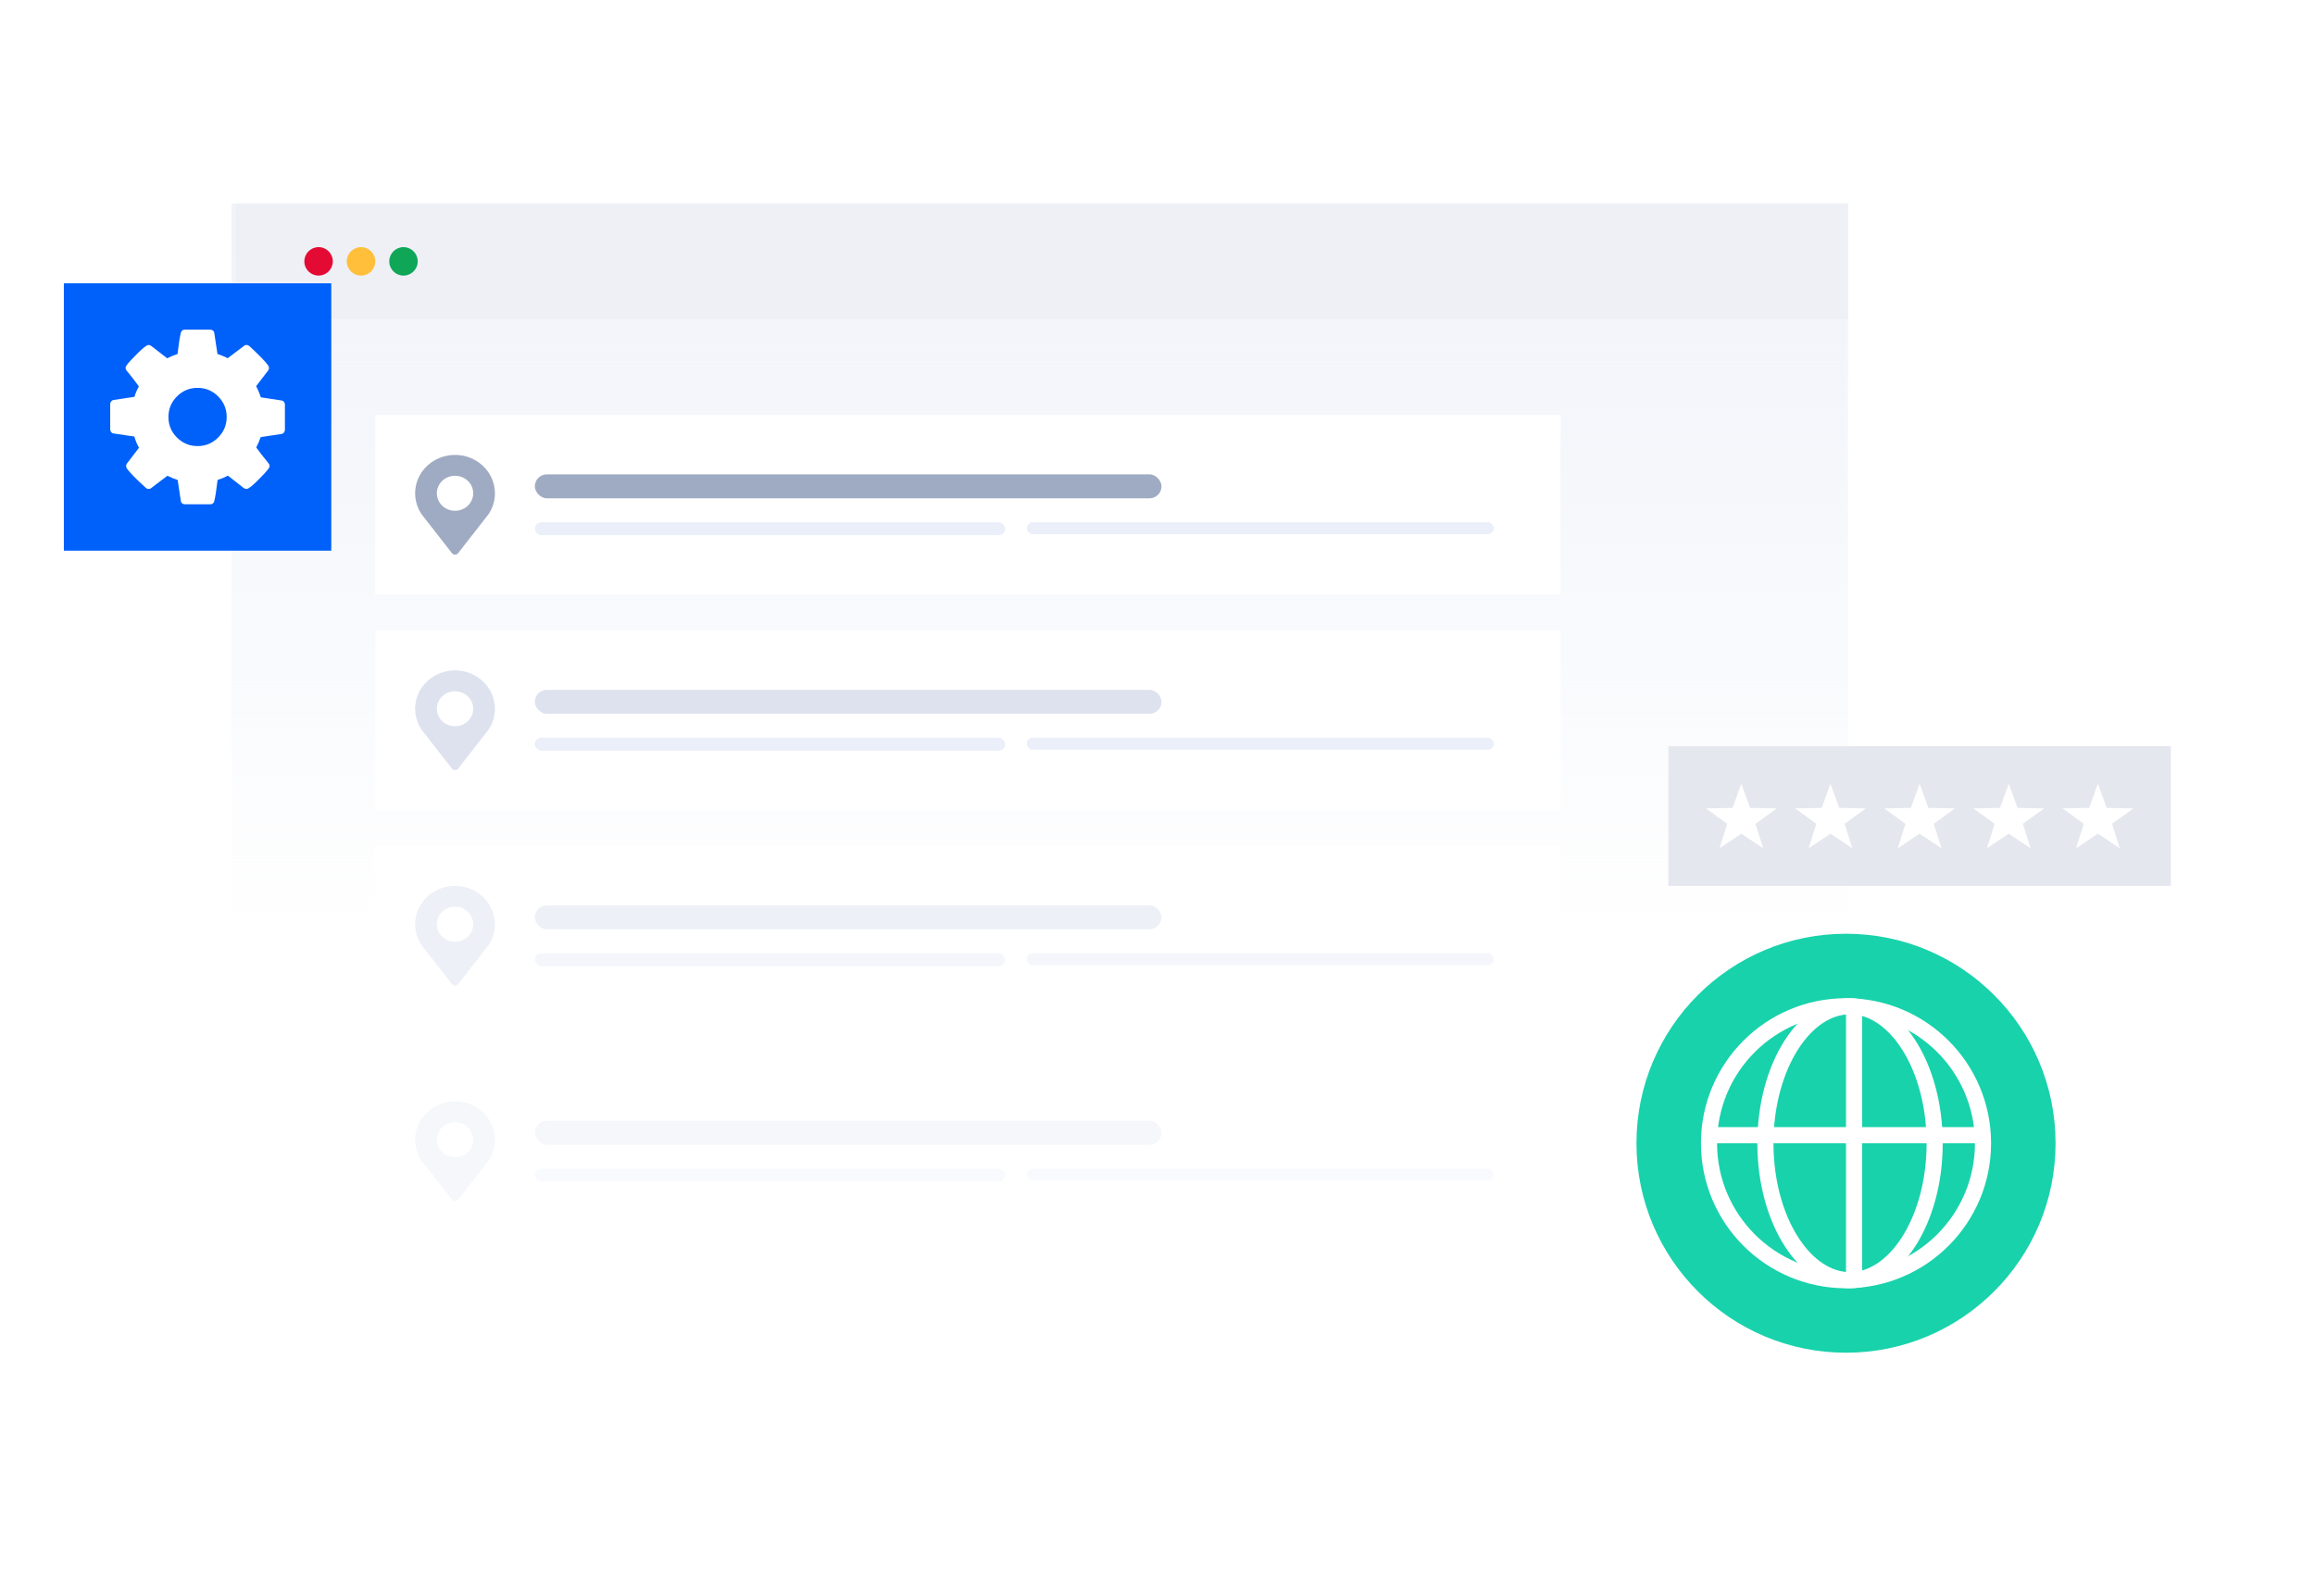 <svg width="580" height="400" viewBox="0 0 580 400" fill="none" xmlns="http://www.w3.org/2000/svg">
<rect x="110" y="98" width="43.413" height="6.384" rx="3.192" fill="white"/>
<rect x="110" y="117.385" width="43.413" height="6.384" rx="3.192" fill="white"/>
<rect x="110" y="136.77" width="43.413" height="6.384" rx="3.192" fill="white"/>
<rect x="110" y="156.152" width="43.413" height="6.384" rx="3.192" fill="white"/>
<rect x="110" y="175.537" width="43.413" height="6.384" rx="3.192" fill="white"/>
<rect x="58" y="51" width="405" height="245" fill="url(#paint0_linear_4410_58326)"/>
<rect width="404" height="29" transform="translate(59 51)" fill="#EEF0F6"/>
<circle cx="79.817" cy="65.501" r="3.567" fill="#E30B34"/>
<circle cx="90.454" cy="65.501" r="3.567" fill="#FFBF3B"/>
<circle cx="101.091" cy="65.501" r="3.567" fill="#0FA658"/>
<g filter="url(#filter0_d_4410_58326)">
<rect width="297" height="45" transform="translate(94 103)" fill="white"/>
<path d="M114 118.232C115.209 118.232 116.368 118.694 117.223 119.516C118.078 120.338 118.558 121.453 118.558 122.616C118.558 123.779 118.078 124.894 117.223 125.716C116.368 126.539 115.209 127 114 127C112.791 127 111.632 126.539 110.777 125.716C109.922 124.894 109.442 123.779 109.442 122.616C109.442 121.453 109.922 120.338 110.777 119.516C111.632 118.694 112.791 118.232 114 118.232ZM124 122.618C124 121.121 123.636 119.644 122.938 118.305C122.24 116.967 121.227 115.804 119.979 114.909C118.731 114.013 117.283 113.411 115.75 113.148C114.218 112.886 112.642 112.972 111.15 113.399C109.658 113.826 108.29 114.582 107.155 115.607C106.02 116.632 105.149 117.897 104.613 119.303C104.076 120.709 103.888 122.215 104.064 123.703C104.239 125.191 104.774 126.619 105.624 127.873L113.105 137.466C113.188 137.627 113.316 137.762 113.474 137.856C113.632 137.95 113.815 138 114.001 138C114.187 138 114.37 137.95 114.528 137.856C114.686 137.762 114.814 137.627 114.897 137.466L122.392 127.873C123.401 126.359 124 124.56 124 122.618Z" fill="#9FABC2"/>
<rect x="134" y="117.879" width="157" height="6" rx="3" fill="#9FABC2"/>
<rect x="134" y="129.879" width="117.838" height="3.243" rx="1.622" fill="#EAEFF9"/>
<rect x="257.244" y="129.879" width="117" height="3" rx="1.5" fill="#EAEFF9"/>
</g>
<g filter="url(#filter1_d_4410_58326)">
<rect width="297" height="45" transform="translate(94 157)" fill="white"/>
<path d="M114 172.232C115.209 172.232 116.368 172.694 117.223 173.516C118.078 174.338 118.558 175.453 118.558 176.616C118.558 177.779 118.078 178.894 117.223 179.716C116.368 180.539 115.209 181 114 181C112.791 181 111.632 180.539 110.777 179.716C109.922 178.894 109.442 177.779 109.442 176.616C109.442 175.453 109.922 174.338 110.777 173.516C111.632 172.694 112.791 172.232 114 172.232ZM124 176.618C124 175.121 123.636 173.644 122.938 172.305C122.24 170.967 121.227 169.804 119.979 168.909C118.731 168.013 117.283 167.411 115.75 167.148C114.218 166.886 112.642 166.972 111.15 167.399C109.658 167.826 108.29 168.582 107.155 169.607C106.02 170.632 105.149 171.897 104.613 173.303C104.076 174.709 103.888 176.215 104.064 177.703C104.239 179.191 104.774 180.619 105.624 181.873L113.105 191.466C113.188 191.627 113.316 191.762 113.474 191.856C113.632 191.95 113.815 192 114.001 192C114.187 192 114.37 191.95 114.528 191.856C114.686 191.762 114.814 191.627 114.897 191.466L122.392 181.873C123.401 180.359 124 178.56 124 176.618Z" fill="#DDE2EE"/>
<rect x="134" y="171.879" width="157" height="6" rx="3" fill="#DDE2EE"/>
<rect x="134" y="183.879" width="117.838" height="3.243" rx="1.622" fill="#EAEFF9"/>
<rect x="257.244" y="183.879" width="117" height="3" rx="1.5" fill="#EAEFF9"/>
</g>
<g filter="url(#filter2_d_4410_58326)">
<rect width="297" height="45" transform="translate(94 211)" fill="white"/>
<path opacity="0.5" d="M114 226.232C115.209 226.232 116.368 226.694 117.223 227.516C118.078 228.338 118.558 229.453 118.558 230.616C118.558 231.779 118.078 232.894 117.223 233.716C116.368 234.539 115.209 235 114 235C112.791 235 111.632 234.539 110.777 233.716C109.922 232.894 109.442 231.779 109.442 230.616C109.442 229.453 109.922 228.338 110.777 227.516C111.632 226.694 112.791 226.232 114 226.232ZM124 230.618C124 229.121 123.636 227.644 122.938 226.305C122.24 224.967 121.227 223.804 119.979 222.909C118.731 222.013 117.283 221.411 115.75 221.148C114.218 220.886 112.642 220.972 111.15 221.399C109.658 221.826 108.29 222.582 107.155 223.607C106.02 224.632 105.149 225.897 104.613 227.303C104.076 228.709 103.888 230.215 104.064 231.703C104.239 233.191 104.774 234.619 105.624 235.873L113.105 245.466C113.188 245.627 113.316 245.762 113.474 245.856C113.632 245.95 113.815 246 114.001 246C114.187 246 114.37 245.95 114.528 245.856C114.686 245.762 114.814 245.627 114.897 245.466L122.392 235.873C123.401 234.359 124 232.56 124 230.618Z" fill="#DDE2EE"/>
<rect opacity="0.5" x="134" y="225.879" width="157" height="6" rx="3" fill="#DDE2EE"/>
<rect opacity="0.5" x="134" y="237.879" width="117.838" height="3.243" rx="1.622" fill="#EAEFF9"/>
<rect opacity="0.5" x="257.244" y="237.879" width="117" height="3" rx="1.5" fill="#EAEFF9"/>
</g>
<g filter="url(#filter3_d_4410_58326)">
<rect width="297" height="45" transform="translate(94 265)" fill="white"/>
<path opacity="0.3" d="M114 280.232C115.209 280.232 116.368 280.694 117.223 281.516C118.078 282.338 118.558 283.453 118.558 284.616C118.558 285.779 118.078 286.894 117.223 287.716C116.368 288.539 115.209 289 114 289C112.791 289 111.632 288.539 110.777 287.716C109.922 286.894 109.442 285.779 109.442 284.616C109.442 283.453 109.922 282.338 110.777 281.516C111.632 280.694 112.791 280.232 114 280.232ZM124 284.618C124 283.121 123.636 281.644 122.938 280.305C122.24 278.967 121.227 277.804 119.979 276.909C118.731 276.013 117.283 275.411 115.75 275.148C114.218 274.886 112.642 274.972 111.15 275.399C109.658 275.826 108.29 276.582 107.155 277.607C106.02 278.632 105.149 279.897 104.613 281.303C104.076 282.709 103.888 284.215 104.064 285.703C104.239 287.191 104.774 288.619 105.624 289.873L113.105 299.466C113.188 299.627 113.316 299.762 113.474 299.856C113.632 299.95 113.815 300 114.001 300C114.187 300 114.37 299.95 114.528 299.856C114.686 299.762 114.814 299.627 114.897 299.466L122.392 289.873C123.401 288.359 124 286.56 124 284.618Z" fill="#DDE2EE"/>
<rect opacity="0.3" x="134" y="279.879" width="157" height="6" rx="3" fill="#DDE2EE"/>
<rect opacity="0.3" x="134" y="291.879" width="117.838" height="3.243" rx="1.622" fill="#EAEFF9"/>
<rect opacity="0.3" x="257.244" y="291.879" width="117" height="3" rx="1.5" fill="#EAEFF9"/>
</g>
<rect x="16" y="71" width="67" height="67" fill="#0060FA"/>
<path d="M56.791 104.496C56.791 102.482 56.076 100.764 54.654 99.341C53.986 98.651 53.184 98.105 52.297 97.737C51.409 97.368 50.456 97.186 49.496 97.2C47.482 97.2 45.761 97.912 44.338 99.338C42.915 100.764 42.2 102.482 42.2 104.496C42.2 106.513 42.912 108.231 44.338 109.654C45.761 111.076 47.482 111.791 49.496 111.791C51.509 111.791 53.227 111.08 54.654 109.654C56.076 108.231 56.791 106.513 56.791 104.496ZM71.382 107.717C71.382 107.947 71.309 108.165 71.152 108.373C71.088 108.471 71.004 108.554 70.906 108.618C70.808 108.682 70.698 108.725 70.583 108.745L65.312 109.54C65.009 110.432 64.637 111.3 64.2 112.134C64.863 113.083 65.881 114.396 67.249 116.067C67.427 116.261 67.53 116.514 67.537 116.778C67.539 117.022 67.448 117.257 67.282 117.435C66.767 118.139 65.823 119.164 64.459 120.513C63.087 121.863 62.197 122.538 61.777 122.538C61.511 122.526 61.254 122.437 61.037 122.283L57.104 119.2C56.265 119.638 55.405 120.003 54.511 120.283C54.208 122.87 53.931 124.635 53.683 125.584C53.551 126.116 53.208 126.383 52.658 126.383H46.334C46.079 126.388 45.831 126.302 45.633 126.142C45.538 126.069 45.459 125.977 45.403 125.871C45.346 125.765 45.313 125.649 45.305 125.529L44.51 120.283C43.627 119.999 42.769 119.645 41.942 119.225L37.925 122.279C37.729 122.451 37.475 122.543 37.214 122.534C37.08 122.533 36.947 122.505 36.824 122.451C36.701 122.397 36.59 122.319 36.499 122.22C34.106 120.057 32.541 118.463 31.801 117.435C31.666 117.241 31.595 117.01 31.6 116.774C31.605 116.538 31.684 116.31 31.826 116.122C32.114 115.724 32.596 115.093 33.282 114.225C33.968 113.364 34.478 112.693 34.821 112.218C34.331 111.322 33.94 110.376 33.654 109.395L28.438 108.629C28.319 108.612 28.205 108.572 28.102 108.51C28 108.449 27.91 108.368 27.839 108.271C27.689 108.08 27.608 107.843 27.609 107.6V101.275C27.609 101.049 27.682 100.83 27.839 100.618C27.901 100.524 27.98 100.443 28.073 100.38C28.165 100.317 28.269 100.273 28.379 100.25L33.679 99.451C33.946 98.575 34.314 97.704 34.788 96.828C33.823 95.479 32.806 94.167 31.739 92.896C31.566 92.71 31.465 92.468 31.454 92.214C31.454 92.024 31.538 91.805 31.71 91.557C32.206 90.872 33.14 89.85 34.518 88.493C35.897 87.136 36.795 86.454 37.214 86.454C37.459 86.454 37.707 86.549 37.955 86.742L41.887 89.792C42.717 89.355 43.583 88.993 44.477 88.709C44.783 86.123 45.061 84.357 45.305 83.408C45.44 82.876 45.779 82.609 46.334 82.609H52.659C52.925 82.609 53.158 82.69 53.359 82.85C53.454 82.923 53.533 83.015 53.589 83.121C53.646 83.227 53.679 83.343 53.687 83.463L54.482 88.708C55.413 89.011 56.27 89.365 57.047 89.766L61.096 86.713C61.186 86.627 61.293 86.559 61.41 86.516C61.528 86.472 61.653 86.452 61.778 86.458C62.026 86.458 62.263 86.553 62.492 86.742C64.944 89.004 66.509 90.62 67.191 91.587C67.333 91.764 67.404 91.987 67.392 92.214C67.392 92.444 67.319 92.663 67.166 92.871C66.878 93.272 66.396 93.903 65.71 94.767C65.025 95.632 64.514 96.299 64.171 96.774C64.667 97.722 65.054 98.656 65.338 99.568L70.555 100.367C70.673 100.383 70.787 100.422 70.89 100.483C70.992 100.544 71.082 100.625 71.153 100.721C71.304 100.913 71.385 101.151 71.383 101.396V107.721V107.717H71.382Z" fill="white"/>
<circle cx="462.5" cy="286.5" r="52.5" fill="#18D2AB"/>
<circle cx="462.5" cy="286.5" r="34.327" stroke="white" stroke-width="4.038"/>
<path d="M484.712 286.5C484.712 296.211 482.194 304.908 478.228 311.114C474.249 317.343 468.997 320.827 463.51 320.827C458.024 320.827 452.772 317.343 448.792 311.114C444.827 304.908 442.308 296.211 442.308 286.5C442.308 276.79 444.827 268.093 448.792 261.887C452.772 255.658 458.024 252.174 463.51 252.174C468.997 252.174 474.249 255.658 478.228 261.887C482.194 268.093 484.712 276.79 484.712 286.5Z" stroke="white" stroke-width="4.038"/>
<line x1="428.174" y1="284.481" x2="496.828" y2="284.481" stroke="white" stroke-width="4.038"/>
<line x1="464.519" y1="252.174" x2="464.519" y2="320.828" stroke="white" stroke-width="4.038"/>
<rect width="125.881" height="35" transform="translate(418 187)" fill="#E4E7EE"/>
<path d="M441.75 212.588L436.272 208.928L430.797 212.588L432.73 206.46L427.414 202.591L434.081 202.461L436.272 196.414L438.464 202.462L445.128 202.593L439.812 206.46L441.75 212.588Z" fill="white"/>
<path d="M464.084 212.588L458.606 208.928L453.131 212.588L455.064 206.46L449.748 202.591L456.415 202.461L458.606 196.414L460.798 202.462L467.462 202.593L462.146 206.46L464.084 212.588Z" fill="white"/>
<path d="M486.42 212.588L480.942 208.928L475.467 212.588L477.4 206.46L472.084 202.591L478.751 202.461L480.942 196.414L483.134 202.462L489.798 202.593L484.482 206.46L486.42 212.588Z" fill="white"/>
<path d="M508.754 212.588L503.276 208.928L497.801 212.588L499.734 206.46L494.418 202.591L501.085 202.461L503.276 196.414L505.468 202.462L512.132 202.593L506.816 206.46L508.754 212.588Z" fill="white"/>
<path d="M531.089 212.588L525.612 208.928L520.137 212.588L522.07 206.46L516.754 202.591L523.421 202.461L525.612 196.414L527.804 202.462L534.468 202.593L529.152 206.46L531.089 212.588Z" fill="white"/>
<defs>
<filter id="filter0_d_4410_58326" x="85" y="95" width="315" height="63" filterUnits="userSpaceOnUse" color-interpolation-filters="sRGB">
<feFlood flood-opacity="0" result="BackgroundImageFix"/>
<feColorMatrix in="SourceAlpha" type="matrix" values="0 0 0 0 0 0 0 0 0 0 0 0 0 0 0 0 0 0 127 0" result="hardAlpha"/>
<feOffset dy="1"/>
<feGaussianBlur stdDeviation="4.5"/>
<feColorMatrix type="matrix" values="0 0 0 0 0.063 0 0 0 0 0.094 0 0 0 0 0.157 0 0 0 0.05 0"/>
<feBlend mode="normal" in2="BackgroundImageFix" result="effect1_dropShadow_4410_58326"/>
<feBlend mode="normal" in="SourceGraphic" in2="effect1_dropShadow_4410_58326" result="shape"/>
</filter>
<filter id="filter1_d_4410_58326" x="85" y="149" width="315" height="63" filterUnits="userSpaceOnUse" color-interpolation-filters="sRGB">
<feFlood flood-opacity="0" result="BackgroundImageFix"/>
<feColorMatrix in="SourceAlpha" type="matrix" values="0 0 0 0 0 0 0 0 0 0 0 0 0 0 0 0 0 0 127 0" result="hardAlpha"/>
<feOffset dy="1"/>
<feGaussianBlur stdDeviation="4.5"/>
<feColorMatrix type="matrix" values="0 0 0 0 0.063 0 0 0 0 0.094 0 0 0 0 0.157 0 0 0 0.05 0"/>
<feBlend mode="normal" in2="BackgroundImageFix" result="effect1_dropShadow_4410_58326"/>
<feBlend mode="normal" in="SourceGraphic" in2="effect1_dropShadow_4410_58326" result="shape"/>
</filter>
<filter id="filter2_d_4410_58326" x="85" y="203" width="315" height="63" filterUnits="userSpaceOnUse" color-interpolation-filters="sRGB">
<feFlood flood-opacity="0" result="BackgroundImageFix"/>
<feColorMatrix in="SourceAlpha" type="matrix" values="0 0 0 0 0 0 0 0 0 0 0 0 0 0 0 0 0 0 127 0" result="hardAlpha"/>
<feOffset dy="1"/>
<feGaussianBlur stdDeviation="4.5"/>
<feColorMatrix type="matrix" values="0 0 0 0 0.063 0 0 0 0 0.094 0 0 0 0 0.157 0 0 0 0.05 0"/>
<feBlend mode="normal" in2="BackgroundImageFix" result="effect1_dropShadow_4410_58326"/>
<feBlend mode="normal" in="SourceGraphic" in2="effect1_dropShadow_4410_58326" result="shape"/>
</filter>
<filter id="filter3_d_4410_58326" x="85" y="257" width="315" height="63" filterUnits="userSpaceOnUse" color-interpolation-filters="sRGB">
<feFlood flood-opacity="0" result="BackgroundImageFix"/>
<feColorMatrix in="SourceAlpha" type="matrix" values="0 0 0 0 0 0 0 0 0 0 0 0 0 0 0 0 0 0 127 0" result="hardAlpha"/>
<feOffset dy="1"/>
<feGaussianBlur stdDeviation="4.5"/>
<feColorMatrix type="matrix" values="0 0 0 0 0.063 0 0 0 0 0.094 0 0 0 0 0.157 0 0 0 0.05 0"/>
<feBlend mode="normal" in2="BackgroundImageFix" result="effect1_dropShadow_4410_58326"/>
<feBlend mode="normal" in="SourceGraphic" in2="effect1_dropShadow_4410_58326" result="shape"/>
</filter>
<linearGradient id="paint0_linear_4410_58326" x1="260.5" y1="51" x2="260.5" y2="236.819" gradientUnits="userSpaceOnUse">
<stop stop-color="#F1F3FA"/>
<stop offset="1" stop-color="#EFF2F8" stop-opacity="0"/>
</linearGradient>
</defs>
</svg>
